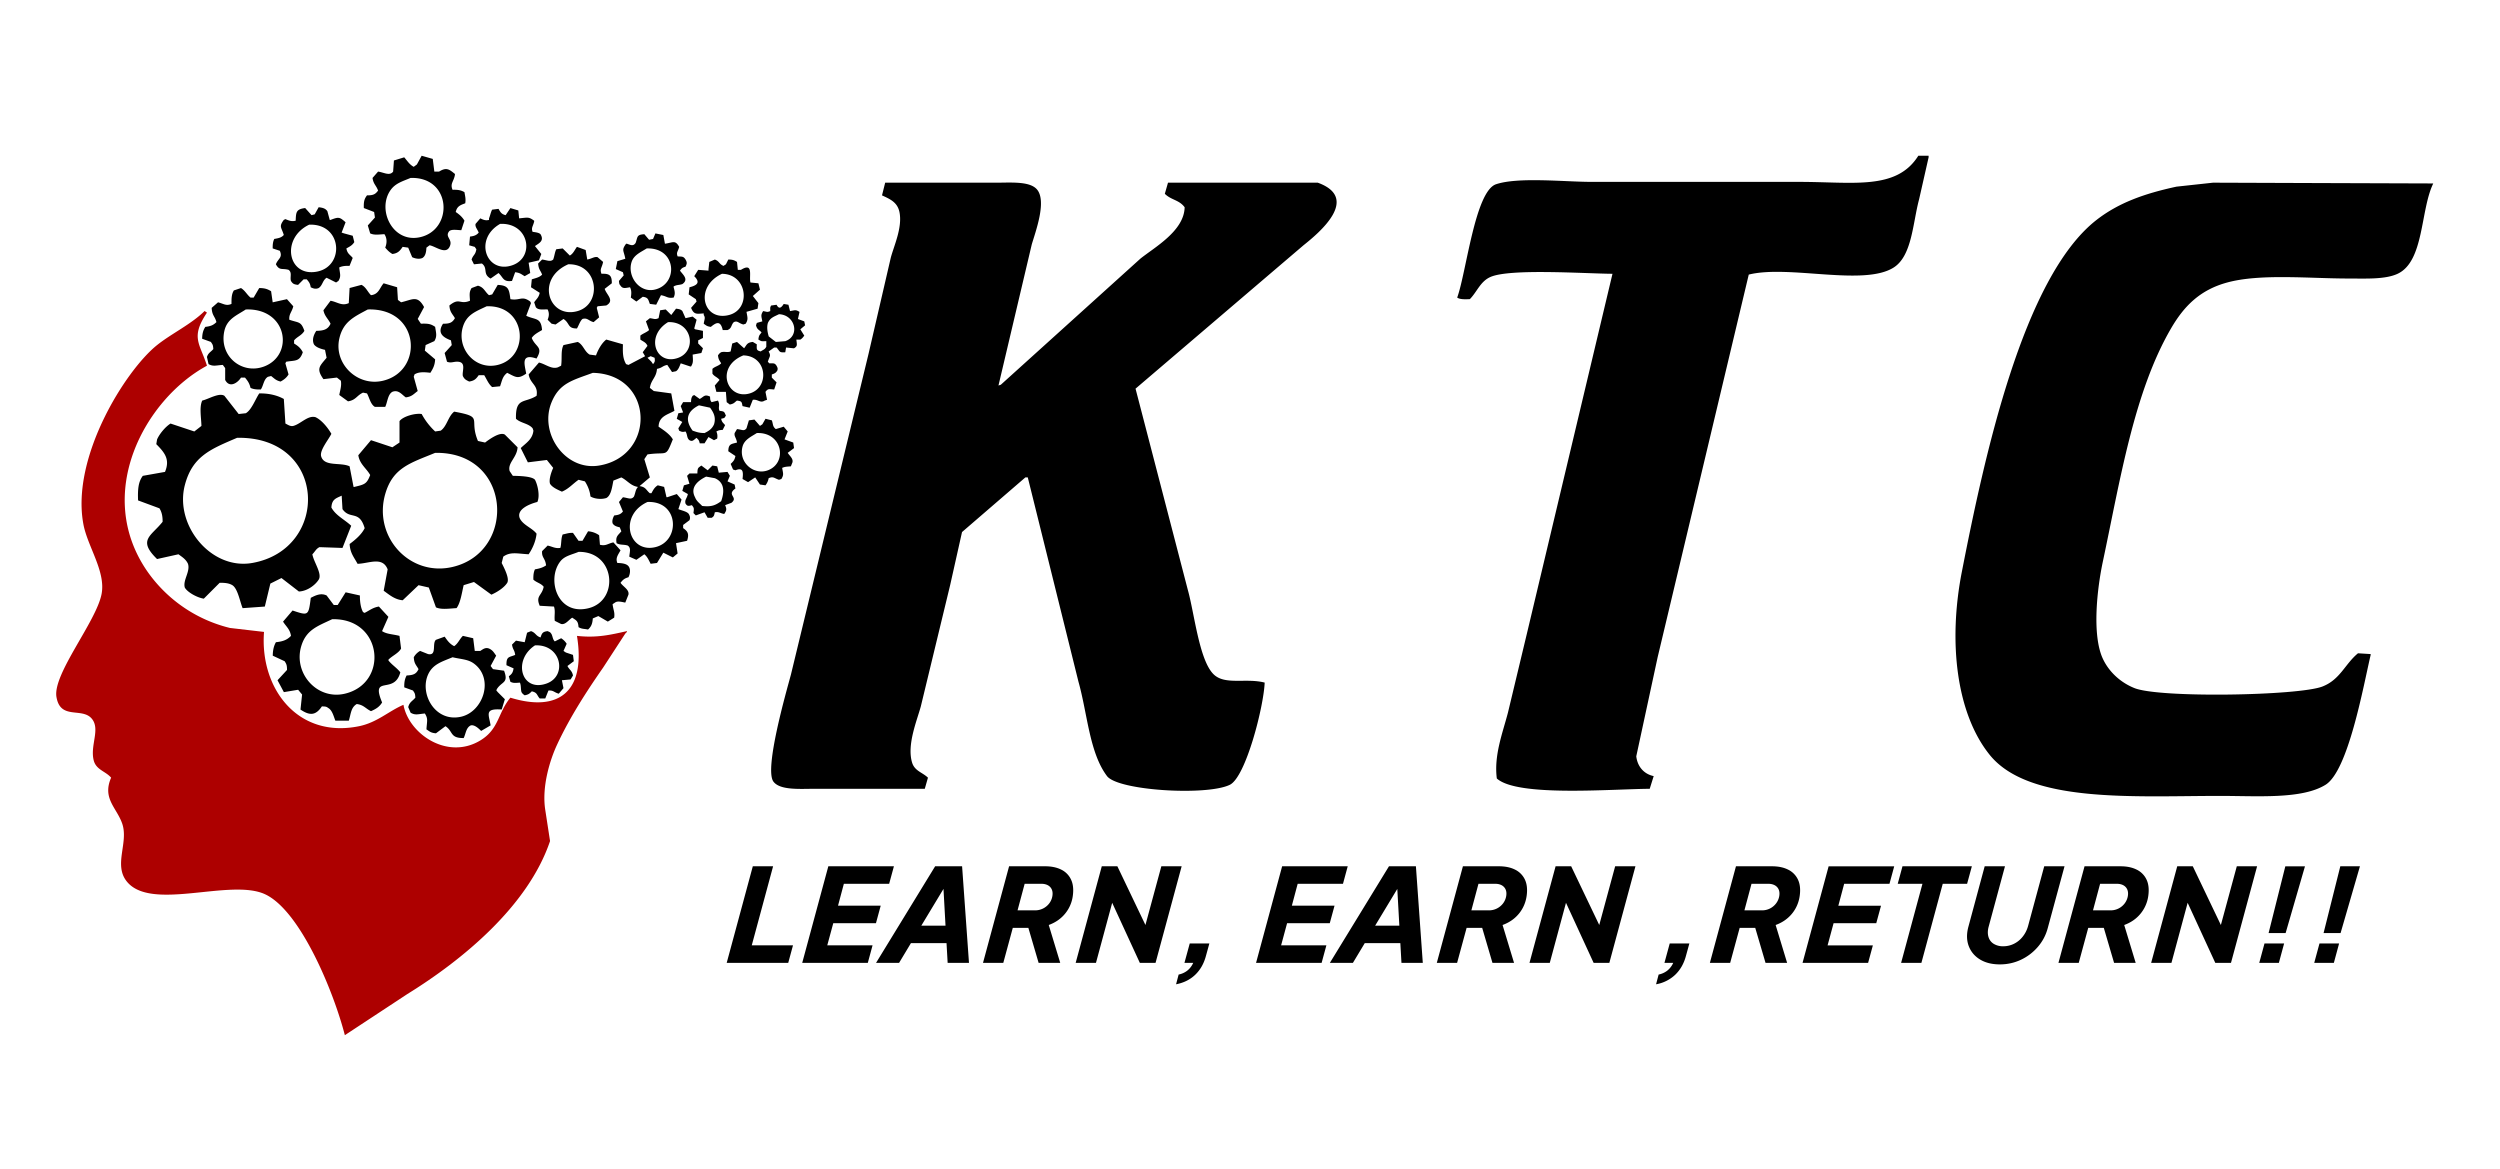 <svg xmlns="http://www.w3.org/2000/svg" xml:space="preserve" width="154" height="72"><path fill-rule="evenodd" d="m23.096 13.4-.439.488.146.488c.251.12.515.069.878.049.157.243.168.52.049.829.146.168.241.271.439.391.353-.04.479-.215.634-.439l.342.049.244.586c.153.079.427.146.634.049.184-.116.232-.357.244-.635l.195-.146c.385.063 1.06.652 1.269 0 .127-.398-.349-.529-.048-.879.157-.113.413-.065.732-.049l.195-.586c-.136-.235-.32-.387-.537-.536.079-.354.282-.423.586-.537.043-.261-.003-.417-.049-.684-.197-.114-.375-.158-.732-.146-.168-.388.078-.507.146-.927v-.049c-.348-.282-.517-.431-.976-.146h-.293l-.097-.781-.684-.195-.293.537-.195.146c-.269-.145-.396-.37-.586-.586l-.634.195-.049.684c-.213.289-.576.047-.927 0l-.342.391c.055.392.229.455.342.78-.164.218-.286.296-.683.293-.156.21-.211.366-.195.781l.634.244.05.341zm.976-1.708c.295-.404.716-.521 1.22-.731 2.554-.082 2.66 3.238.537 3.66-1.675.332-2.623-1.74-1.757-2.929zm86.774-.488H98.06c-1.687 0-4.534-.314-5.905.146-1.294.436-1.834 5.457-2.392 6.979.153.12.487.113.78.098.445-.451.643-1.091 1.27-1.366 1.199-.528 5.76-.211 7.516-.195l-5.271 22.157-1.17 4.88c-.326 1.252-.869 2.621-.684 4.051 1.254 1.139 6.957.656 9.419.635l.244-.781c-.598-.125-.999-.583-1.073-1.22l1.316-6.101 5.613-23.572c2.47-.615 7.093.737 8.932-.439 1.129-.723 1.168-2.735 1.561-4.197l.586-2.587v-.098h-.634c-1.338 2.135-3.992 1.611-7.322 1.61zm-29.673.049h-9.224l-.195.684c.382.389.879.367 1.22.83-.03 1.463-1.856 2.466-2.733 3.172l-8.589 7.76-.146.049 2.05-8.687c.227-.777.924-2.63.341-3.368-.431-.546-1.612-.439-2.586-.439h-6.784l-.195.781c.501.229.95.428 1.074 1.025.198.953-.347 2.095-.537 2.83l-1.366 5.905-4.783 19.766c-.283 1.051-1.657 5.822-1.074 6.589.413.544 1.635.439 2.586.439h6.735l.195-.684c-.337-.327-.819-.411-.976-.927-.334-1.099.301-2.594.537-3.466l1.806-7.467.732-3.27 3.904-3.368h.146l3.124 12.592c.552 1.955.669 4.364 1.757 5.808.678.9 6.15 1.227 7.565.537.984-.479 2.088-4.807 2.147-6.296-1.173-.302-2.477.186-3.172-.537-.868-.899-1.161-3.748-1.562-5.173l-3.221-12.396c3.449-2.944 6.898-5.89 10.347-8.833.962-.767 3.521-2.899.877-3.856zm55.149 0-2.245.244c-2 .431-3.583 1.002-4.929 2.05-4.541 3.534-6.922 14.641-8.297 21.67-.856 4.372-.325 8.74 1.707 11.273 2.418 3.013 8.896 2.538 14.203 2.538 2.321 0 5.033.215 6.49-.684 1.4-.864 2.321-6.026 2.782-8.004v-.049l-.78-.049c-.806.664-1.1 1.628-2.197 2.05-1.471.565-9.997.717-11.566.098-.854-.337-1.572-.994-1.952-1.806-.688-1.473-.351-4.355 0-6.003 1.069-5.024 1.915-10.429 4.197-14.349.791-1.358 1.769-2.371 3.466-2.831 2.047-.555 5.037-.244 7.467-.244 1.071.001 2.264.063 3.025-.292 1.643-.768 1.396-3.931 2.196-5.564-4.522-.015-9.045-.031-13.567-.048zM16.995 16.28c.222.408.378.229.781.342.233.17.075.439.146.683.111.174.177.215.439.244l.341-.342h.195c.128.163.199.22.244.488.143.073.3.132.488.049.246-.161.234-.464.488-.634.195.097.391.194.585.292.049-.032.098-.064.146-.098.176-.291.091-.418.049-.829.16-.079.354-.106.635-.098l.195-.488c-.168-.21-.33-.251-.39-.586.211-.118.359-.185.488-.39l-.098-.391-.537-.146-.146-.049.244-.635c-.375-.336-.426-.334-.927-.146h-.049l-.146-.536c-.119-.17-.279-.215-.537-.244l-.244.438-.195.049-.391-.438c-.567.072-.563.265-.585.78-.253.063-.414-.007-.634-.098a4.474 4.474 0 0 1-.098.049c-.316.427-.146.444 0 .928-.145.164-.316.199-.586.244-.075.152-.104.315-.098.585l.439.146c.19.425-.109.473-.242.831zm2.05-2.44c2.024-.078 2.195 2.509.537 2.88-1.848.412-2.32-2.03-.537-2.88zm10.298 1.513c-.057.366-.195.333-.293.635l.146.293.488-.049c.393.297.026.643.537.927l.488-.341c.303.281.272.563.83.487l.195-.536c.313.037.374.126.586.244l.342-.195-.098-.635.634-.146.146-.391-.391-.488c.257-.181.588-.321.342-.731-.099-.1-.32-.122-.488-.146-.094-.253.019-.315.098-.635v-.049c-.343-.254-.397-.194-.927-.146l-.049-.487-.488-.146-.293.438c-.271-.07-.318-.186-.439-.39l-.39.049c-.085.142-.118.35-.195.536v.098c-.219.051-.348-.007-.537-.098l-.293.342c-.036.193.11.316.195.537-.137.158-.27.21-.537.244l-.049.537.342.097c.033.047.065.096.098.145zm1.464-1.562c1.779-.084 2.159 2.032.781 2.538-1.609.591-2.442-1.591-.781-2.538zm7.613 3.173-.293.341c.022.197.016.19.098.293.14.207.307.14.585.098.097.196.091.374.049.635l.342.244.391-.293c.348.04.338.181.439.439l.391.049.293-.586c.371.062.392.209.781.146.11-.229.073-.375 0-.635v-.049c.193-.112.329-.076.537-.146.417-.288.03-.583-.146-.829.106-.15.143-.18.342-.244.087-.178.109-.252 0-.439-.132-.223-.246-.171-.488-.195-.094-.257.015-.271.097-.586-.246-.441-.372-.264-.878-.194l-.098-.537-.488-.098-.146.342-.244.049-.292-.342c-.488.028-.402.168-.537.537-.151.222-.304.127-.537.049h-.049c-.301.408-.141.407-.049.927l-.488.146-.098.488.439.195.047.195zm.488-.83c.141-.434.572-.602.927-.83 1.848-.07 1.98 2.203.488 2.538-.937.211-1.701-.824-1.415-1.708zm-5.514.781c-.152.17-.393.213-.635.292l-.049.488.537.342c-.063.3-.2.375-.342.586l.098.293c.149.214.493.128.732.146.103.213.094.394 0 .634l.244.244.244.049.488-.342c.403.258.236.595.83.586.099-.158.193-.465.341-.586.304-.093.38.122.684.195l.341-.293-.146-.585.049-.098.537-.049c.54-.307.007-.667-.098-1.025l.439-.342c.006-.48-.135-.608-.635-.585-.123-.304.03-.369.098-.732l-.342-.293c-.207-.044-.352.098-.634.146l-.098-.586-.537-.195c-.139.184-.227.421-.439.537l-.439-.439-.391.049c-.095.16-.112.42-.195.635-.179.161-.385.035-.683 0l-.244.244c.031.381.141.408.245.684zm1.61-.635c1.866-.044 2.106 2.433.586 2.879-1.768.52-2.644-1.974-.586-2.879zm7.906 2.294-.341.391c.063.126.089.208.195.292.142.101.294.066.586.049v.098c.118.175.039.261 0 .537.158.107.183.16.439.195.34-.286.599-.397.732.195h.292c.282-.112.206-.304.391-.488.229-.108.279.061.585.146l.146-.049c.166-.271.11-.374.049-.732l.684-.194.049-.342-.342-.439.439-.391-.097-.391a73.232 73.232 0 0 1-.488-.049c-.107-.355.214-1.276-.585-.78h-.195l-.049-.488c-.168-.098-.241-.144-.537-.146l-.146.293a7.428 7.428 0 0 0-.146.098c-.283-.111-.244-.287-.537-.391l-.341.146-.049.439v.098l-.635-.049-.244.391c.378.374.208.561-.292.683l-.049.439.439.293.047.146zm1.562-1.708c1.58.013 1.815 2.177.439 2.537-1.606.421-2.171-1.729-.439-2.537zm-22.987 1.806c-.432.197-.695-.069-1.123-.146l-.439.586c.076.38.29.515.439.829-.156.342-.401.433-.878.439-.125.186-.29.521-.146.829.122.189.437.287.683.342l.098.488c-.425.52-.659.662-.195 1.317.277-.032.553-.064.83-.098l.244.195c.052.325-.04.552-.098.879l.537.391c.492-.076.535-.361.927-.537l.244.049c.145.262.22.68.488.83h.634c.141-.292.153-.766.439-.928.387-.152.59.185.83.342.382-.047.491-.216.732-.391l-.244-.879.049-.146c.259-.162.593-.147.976-.098.148-.238.277-.453.292-.83l-.634-.537.049-.342.537-.243c.179-.291.109-.497.049-.879-.269-.181-.415-.208-.878-.195l-.195-.293.391-.731c-.411-.749-.706-.456-1.416-.293l-.195-.146-.049-.781-.83-.244c-.248.276-.295.682-.781.732-.215-.209-.3-.491-.585-.635l-.732.195-.05.929zm1.171.391c3.231-.105 3.471 3.795.928 4.392-1.575.37-3.023-1.054-2.685-2.586.234-1.057.911-1.351 1.757-1.806zm9.761.389.292-.78-.048-.098c-.517-.383-.623-.037-1.22-.146-.081-.622-.114-.844-.781-.879l-.342.586-.195.049c-.256-.209-.306-.488-.683-.586l-.391.146c-.15.244-.124.39-.098.781-.642.265-.638-.224-1.269.293.031.421.184.504.341.78-.153.263-.306.349-.732.342-.384.581.016.851.488 1.025l.049.292-.439.488.146.537c.26.103.409-.021.683 0 .522.038.23.608.293.879.098.202.192.246.39.341.327-.046.437-.179.586-.39h.341c.162.262.259.534.488.731l.488-.049c.135-.387.15-.604.439-.829.526.263.655.405 1.171.049-.096-.554-.352-1.266.634-.928.445-.734-.065-.688-.293-1.269.146-.226.411-.349.635-.488-.058-.793-.419-.612-.973-.877zm-1.756 3.027c-1.404.343-2.548-1.021-2.147-2.343.229-.758.786-.946 1.464-1.269 2.473-.088 2.697 3.119.683 3.612zm-17.521-.977c-.153.186-.306.221-.391.488l.098.439c.292.157.435.079.878.049l.146.195v.731c.267.521.769.185.976-.146h.244c.161.197.268.331.342.635.16.079.353.106.634.098.164-.236.176-.63.439-.781l.195-.048c.195.146.295.278.586.341.209-.116.364-.235.488-.438l-.195-.684.049-.098c.557-.097.821.013 1.024-.586-.137-.261-.293-.388-.537-.537v-.194c.202-.24.468-.299.634-.586-.208-.598-.342-.481-.927-.684-.033-.357.157-.466.244-.829l-.391-.439-.878.195-.098-.684c-.208-.124-.376-.196-.732-.195l-.342.586h-.195c-.225-.184-.329-.428-.586-.586l-.439.146c-.15.238-.146.517-.146.83-.328.146-.486-.012-.83-.098l-.391.342c.024.487.197.501.293.878-.185.18-.342.255-.684.293-.124.196-.192.393-.195.732l.537.195c.1.156.135.167.15.44zm.683-1.122c.167-.739.765-.954 1.318-1.317 2.577-.094 2.998 2.813 1.123 3.514-1.374.513-2.79-.65-2.441-2.197zm32.797-.488-.049.146c.071.28.188.262.341.439-.116.164-.165.157-.195.439.206.121.165.109.488.098v.341c-.091.186-.193.183-.342.293-.27-.062-.254-.119-.244-.439l-.244-.146c-.37.037-.369.178-.537.39l-.439-.39-.293.097-.098.488c-.207.082-.37-.012-.585.049-.108.069-.124.096-.195.195.035.281.092.302.195.488-.143.162-.383.193-.537.342v.293c.119.182.308.216.439.39l-.293.342.098.391h.586l.048.635.195.146c.266-.054.271-.119.439-.244.294.041.292.068.342.342.146.032.292.064.439.098l.195-.488c.318-.046.458.228.732.049l.146-.049-.098-.488c.158-.212.214-.17.537-.146l.146-.439-.292-.293v-.194c.186-.065.244-.093.341-.244.037-.121.017-.171-.049-.293-.108-.163-.161-.154-.439-.146l-.098-.098c.104-.353.21-.343.049-.635l.342-.244h.146c.218.244.136.32.537.293l.049-.293.488.049c.233-.136.178-.219.146-.536h.244c.132-.087.149-.128.244-.244l-.244-.391.293-.244-.049-.244-.391-.146.098-.439c-.255-.149-.247-.104-.585-.049l-.098-.39a29.825 29.825 0 0 0-.293-.049c-.137.219-.285.356-.439.049l-.341.049c-.072.166-.046.093-.049.341-.205.082-.17.046-.439 0-.157.259-.11.295-.049.635a9.065 9.065 0 0 0-.339.094zm-.44 4.343c-1.403.409-2.145-1.634-.391-2.343 1.481.034 1.635 1.981.391 2.343zm1.123-4.343c.149-.325.364-.379.683-.537 1.01.041 1.309 1.343.391 1.66l-.585.049-.439-.342c-.069-.243-.134-.551-.05-.83zM41.788 31.36l.195-.585-.292-.342-.586.195h-.049l-.146-.635-.39-.098c-.203.128-.276.276-.391.488h-.098c-.232-.19-.245-.388-.634-.439l.634-.537-.341-1.122.195-.293c1.252-.185 1.098.232 1.562-.927-.195-.331-.568-.568-.878-.781.016-.652.568-.74.976-.977l-.195-1.073-1.074-.146-.244-.195c.079-.519.395-.621.439-1.171.332-.063.319-.18.634-.244l.293.439.244-.049c.16-.104.217-.311.292-.488l.586.195h.049c.143-.237.123-.347.098-.732.179-.032.358-.064.537-.098l.098-.293-.293-.293v-.194l.293-.146v-.439l-.488-.098-.049-.049.146-.537-.244-.195-.439.098-.195-.439c-.098-.105-.204-.123-.39-.146l-.293.39-.342-.341-.341.049-.098.487c-.221.095-.24.043-.537 0l-.244.195.195.537c-.138.139-.391.215-.537.342v.244c.175.128.344.166.439.39l-.292.391.146.244-1.025.537-.146-.049c-.205-.347-.21-.704-.195-1.221l-1.025-.292c-.279.209-.508.626-.634.976l-.391-.049c-.328-.193-.385-.601-.732-.78l-.879.194c-.177.339-.077.821-.146 1.27-.065.032-.13.064-.195.098-.403.141-.777-.209-1.171-.293l-.634.732c.098.599.602.642.488 1.317-.739.47-1.306.083-1.269 1.415.285.271.771.279 1.025.586l.049.146c-.054.542-.478.775-.781 1.073l.439.879 1.171-.146.39.488c-.11.236-.282.724-.195.976.134.229.488.376.732.488.426-.178.662-.479 1.025-.732l.39.098c.16.246.304.565.342.928.217.138.642.203.976.098.308-.159.359-.711.439-1.074.163-.064.326-.13.488-.195.377.187.562.512 1.025.586-.158.175-.142.324-.244.586-.167.228-.351.09-.683.049l-.244.293.244.585c-.138.168-.257.212-.537.244-.081.15-.145.331-.097.488.098.157.242.195.439.244l.098.244c-.203.249-.372.311-.293.731.22.129.437.067.684.146.216.149.129.37.097.684l.439.195.488-.342c.19.15.272.366.39.586l.391-.049.39-.635.586.293.293-.244-.098-.635.683-.146c.127-.4.064-.573-.244-.78v-.195l.391-.293c.062-.15.028-.263-.049-.391-.113-.154-.472-.213-.636-.294zm-.635-11.517c1.488-.056 1.799 1.758.634 2.196-1.368.515-2.083-1.313-.634-2.196zm-1.073 2.098.244.098c.024.203.031.244-.098.391l-.098-.146-.244-.244.196-.099zm-3.173 6.736c-2.083.348-3.721-1.989-2.928-3.904.488-1.18 1.288-1.345 2.538-1.806 3.786.086 3.922 5.119.39 5.71zm3.466 5.026c-1.65.399-2.299-1.953-.488-2.781 1.952-.079 2.043 2.404.488 2.781zm-13.958 2.489.439 1.22c.332.158.839.071 1.269.049.247-.326.33-.965.439-1.415l.634-.195 1.074.781c.348-.155.781-.424.976-.732.151-.27-.188-.909-.342-1.22l.098-.391c.441-.321.887-.179 1.562-.146.222-.324.441-.785.488-1.269-.28-.359-.813-.518-1.025-.928-.262-.594.681-.927 1.074-1.024.168-.356.031-1.033-.146-1.367-.185-.225-.998-.237-1.366-.244a74 74 0 0 1-.195-.292c-.141-.512.455-.825.488-1.465l-.781-.78c-.301-.192-.958.287-1.22.487l-.439-.097c-.586-1.392.409-1.464-1.464-1.807-.378.296-.442.897-.83 1.172l-.342.049a4.136 4.136 0 0 1-.83-1.074c-.398-.068-1.159.148-1.366.439v1.317l-.439.293c-.439-.146-.878-.293-1.318-.438l-.781.927c.079.544.499.803.732 1.22-.213.561-.35.58-.976.732h-.049l-.244-1.269c-.561-.266-1.584.048-1.757-.635-.078-.374.455-1 .635-1.366-.205-.36-.593-.848-.976-1.025-.468-.135-.919.421-1.367.537-.174.044-.314-.057-.488-.146l-.098-1.513c-.386-.217-.912-.354-1.513-.342-.23.331-.472 1.021-.83 1.22l-.439.049-.878-1.122c-.324-.212-.966.201-1.366.293-.188.398-.064 1.041-.049 1.562l-.439.342-1.464-.488c-.313.193-.679.631-.83.977l-.049.292c.53.534.855.945.537 1.709l-1.367.243c-.274.365-.318.814-.292 1.514l1.317.487c.133.212.199.463.195.83-.703.888-1.559 1.109-.342 2.294l1.318-.293c.234.172.458.307.586.586.157.479-.327 1.009-.195 1.464.165.299.782.628 1.171.684l.976-.977c.335-.004.581.025.781.146.337.208.476 1.043.634 1.415.456-.032.911-.064 1.367-.098l.341-1.415.684-.342 1.074.83c.518-.021 1.01-.399 1.22-.732.229-.361-.313-1.088-.39-1.562.165-.159.215-.329.439-.439l1.416.049.537-1.366c-.389-.374-.956-.628-1.22-1.123.029-.512.278-.565.634-.731l.049.829c.464.669 1.033.034 1.367 1.172-.185.389-.596.733-.927.976.028.564.282.829.488 1.221.697-.016 1.537-.471 1.854.342l-.244 1.317c.329.232.671.544 1.171.586l.976-.928.633.144zM15.531 34.68c-2.521.441-4.783-2.313-4.148-4.783.463-1.803 1.611-2.236 3.221-2.928 5.563-.104 5.749 6.866.927 7.711zm8.199-4.246c.467-1.634 1.558-1.91 3.075-2.538 4.726-.083 5.048 6.098 1.074 7.028-2.642.618-4.901-1.858-4.149-4.49zm20.986-4.832c-.105-.227-.073-.261-.391-.293-.109-.224.053-.353-.098-.634-.13.032-.26.064-.391.098-.084-.106-.087-.132-.097-.342-.339-.16-.371-.001-.635.146l-.342-.244-.097.049c-.072.119-.091.164-.098.391h-.488l-.146.244.146.39-.293.049-.097.342.341.195-.244.391.049.146c.154.074.201.095.391.049.131.188.065.396.244.537.189.104.247-.004.439-.146.115.128.145.123.195.341h.293l.244-.39c.114.064.228.13.341.195l.195-.098a.693.693 0 0 0-.049-.439c.127-.063.17-.087.391-.098l.146-.293c-.12-.152-.184-.155-.244-.391l.195-.049c.035-.049.068-.098.1-.146zm-.732.537c-.121.275-.318.409-.585.537-.362-.005-.487-.069-.732-.146-.506-.679-.332-1.204.39-1.562l.684.146c.187.26.384.57.243 1.025zm4.002 3.416.146-.049c.16-.263.107-.329.049-.683.181-.086.335-.076.537-.098l.097-.244c.055-.234-.164-.384-.292-.586l.39-.293-.049-.342-.537-.194.195-.488a63.065 63.065 0 0 1-.244-.293l-.488.146c-.205-.161-.156-.284-.244-.537-.13-.032-.26-.064-.391-.098l-.195.342a7.428 7.428 0 0 0-.146.098l-.341-.391-.342.049-.146.488c-.154.198-.25.087-.585.049l-.146.244c-.04.215.1.283.146.585-.348.096-.528.073-.537.537l.439.293c-.052.268-.141.336-.293.488l.146.342.146.049c.448-.176.501.042.439.536l.341.195.439-.293.292.439.342.049a.995.995 0 0 0 .195-.439c.299-.127.336.002.637.099zm-.683-.585c-.868.327-1.827-.488-1.562-1.465.117-.433.539-.608.878-.829 1.58-.069 1.91 1.831.684 2.294zm-2.001 1.122-.049-.244-.439-.195.146-.342-.146-.243-.537.049-.098-.391a29.825 29.825 0 0 0-.293-.049l-.292.293-.391-.293c-.197.152-.237.122-.244.488h-.488l-.146.146.146.488-.342.098-.098.342.342.195c-.061.284-.207.348-.146.586.114.172.178.16.391.098.145.177.138.202.098.487l.146.146.537-.195.195.342h.244c.152-.096.151-.143.195-.342.24-.041.284.037.537.098h.049c.134-.211.159-.281.049-.536l.39-.146c.449-.357-.334-.468.244-.88zm-.879.781c-.346.25-.597.363-1.171.293-.172-.187-.333-.273-.439-.537-.34-.649.25-1.057.684-1.27l.537.098c.599.259.599.832.389 1.416zM38.03 34.68c-.129-.3.041-.498.195-.781l-.439-.488c-.339.067-.461.242-.83.146l-.049-.585a1.34 1.34 0 0 0-.683-.244l-.342.585h-.244l-.342-.487c-.261-.01-.358.042-.634.098-.112.241-.071.61-.146.829-.327.043-.461-.074-.781-.146l-.341.342c-.037.407.195.427.244.879-.195.13-.38.192-.684.244-.079.159-.106.353-.098.634.195.186.466.221.635.439-.107.565-.513.546-.244 1.171l.878.049c.097.288.009.559.049.879l.391.195c.268.056.455-.244.683-.391l.146.098c.177.116.221.214.244.488.206.121.333.094.585.146.189-.173.27-.336.293-.684l.341-.146.586.342.39-.244c.051-.34-.057-.472-.097-.829l.146-.098c.162-.115.372-.049.635 0l.195-.488c.062-.311-.322-.485-.488-.732.148-.184.226-.264.488-.342.118-.215.156-.569-.049-.731-.135-.112-.391-.144-.633-.148zm-1.757 2.781c-1.93.5-2.621-1.772-1.757-2.879.266-.341.685-.405 1.123-.586 2.264-.038 2.522 2.977.634 3.465zM24.706 39.95l-.097-.78c-.424-.109-.786-.102-1.074-.293l.39-.879-.585-.635c-.38.062-.58.242-.878.391a4.474 4.474 0 0 1-.098-.049c-.139-.242-.198-.632-.195-1.024l-.878-.195-.488.78h-.244l-.439-.585c-.351-.169-.68-.009-.976.146-.142 1.11-.141 1.106-1.123.78l-.585.684c.181.298.427.461.488.879-.236.244-.483.343-.927.39-.124.214-.192.479-.195.83l.732.342c.104.167.146.228.146.536l-.585.635.391.732.878-.146.244.293-.098.927c.557.374.929.384 1.317-.195.222.005.28.01.391.098.25.138.333.514.439.781h.83c.135-.433.126-.81.488-1.025.437.055.539.279.878.439.299-.13.524-.266.684-.536-.731-1.752.749-.438 1.123-1.855-.216-.281-.51-.45-.732-.731v-.049c.22-.233.627-.399.778-.686zm-3.465 2.782c-1.717.403-3.181-1.271-2.684-2.929.303-1.012 1.002-1.229 1.903-1.659 3.117-.083 3.514 3.946.781 4.588zm14.056-2.391-.439-.146a7.428 7.428 0 0 1-.146-.098l.195-.439a1.051 1.051 0 0 0-.341-.342c-.13.065-.26.131-.391.195-.125-.122-.118-.259-.195-.438-.087-.142-.094-.123-.244-.195-.319.033-.356.143-.439.39-.306-.104-.288-.286-.586-.39-.081.032-.163.064-.244.098l-.146.585c-.179-.032-.358-.064-.537-.098l-.244.244c.052.337.15.297.195.635-.361.158-.549.068-.537.635l.439.195c-.043.274-.119.355-.293.487l.098.342c.197.09.283.068.585.049.08.178.045.415.098.586.069.108.095.123.195.195.25-.048.297-.106.439-.244.349.074.301.231.488.439h.342l.195-.488c.313-.024.329.104.635.195l.292-.342-.097-.488.537-.049.146-.244c-.07-.322-.218-.333-.342-.585l.391-.293-.049-.391zm-1.61 1.757c-1.565.577-2.135-1.423-.732-2.343 1.622-.082 2.005 1.873.732 2.343zm-2.636-.782-.683-.097-.146-.195.342-.635c-.141-.193-.206-.333-.439-.439-.227-.086-.372.039-.537.146h-.342l-.098-.781-.634-.146c-.204.196-.296.473-.537.634-.271-.135-.424-.349-.585-.585l-.537.194c-.259.22.083.998-.488.879l-.488-.195a.997.997 0 0 0-.39.391c.023.409.148.465.292.732-.14.301-.319.371-.732.39-.106.199-.154.393-.146.732l.537.195c.097.154.132.166.146.439-.175.216-.359.26-.439.585l.146.342c.288.173.453.087.878.049.213.333.128.463.098.977.196.128.266.219.585.244l.586-.439c.484.311.258.742 1.123.731.138-.28.141-.64.439-.78.223-.053.475.179.635.342l.585-.342c-.115-.69-.39-1.053.683-.977l.195-.634-.439-.439c-.071-.102-.113-.063-.049-.195.305-.473.731-.347.439-1.123zm-2.635 2.831c-1.599.375-2.579-1.393-2.05-2.587.284-.642.844-.796 1.513-1.073.539.128.955.12 1.318.391 1.257.934.566 2.954-.781 3.269zM47.623 53.363h-1.25l-1.608 5.949h3.79l.293-1.078h-2.54l1.315-4.871zm6.336 3.506.292-1.078h-2.629l.36-1.35h2.79l.293-1.078h-4.04l-1.608 5.949h4.04l.292-1.078h-2.79l.37-1.365h2.63zm3.646-3.506-3.64 5.949h1.419l.729-1.214h2.193l.069 1.214h1.314l-.424-5.949h-1.66zm-.852 3.658 1.366-2.265.125 2.265h-1.491zm8.615-3.454c-.273-.136-.603-.204-.99-.204H62.16l-1.607 5.949h1.25l.585-2.156h.959l.632 2.156h1.331l-.707-2.332c.276-.101.519-.239.727-.415a2.17 2.17 0 0 0 .758-1.405c.051-.394.012-.724-.118-.99a1.28 1.28 0 0 0-.602-.603zm-.722 2.065a1.086 1.086 0 0 1-.893.446h-1.072l.438-1.637h1.016c.242 0 .425.065.551.195.125.131.174.306.146.523a1.012 1.012 0 0 1-.186.473zm6.893-2.269-.98 3.617-1.729-3.617h-.96l-1.608 5.949h1.25l.999-3.7 1.703 3.7h.968l1.608-5.949h-1.251zm1.423 5.95h.541c-.09.197-.211.355-.364.476a1.273 1.273 0 0 1-.535.243l-.158.6c.474-.091.868-.287 1.181-.588s.532-.686.657-1.153l.213-.774h-1.209l-.326 1.196zm8.952-2.444.293-1.078h-2.629l.359-1.35h2.791l.292-1.078h-4.04l-1.607 5.949h4.039l.293-1.078h-2.789l.369-1.365h2.629zm3.647-3.506-3.641 5.949h1.42l.729-1.214h2.192l.069 1.214h1.314l-.424-5.949h-1.659zm-.852 3.658 1.365-2.263.126 2.263h-1.491zm8.614-3.454c-.272-.136-.603-.204-.989-.204h-2.218l-1.608 5.949h1.25l.586-2.156h.959l.633 2.156h1.33l-.707-2.332c.277-.101.52-.239.728-.415s.378-.383.508-.623c.131-.239.214-.5.251-.782.051-.394.012-.724-.118-.99a1.3 1.3 0 0 0-.605-.603zm-.722 2.065a1.084 1.084 0 0 1-.892.446h-1.073l.438-1.637h1.017c.241 0 .426.065.551.195.125.131.174.306.146.523a1.024 1.024 0 0 1-.187.473zm5.913 1.348-1.729-3.617h-.96l-1.608 5.949h1.25l.998-3.7 1.703 3.7h.968l1.608-5.949h-1.25l-.98 3.617zm4.016 2.333h.54a1.27 1.27 0 0 1-.363.476 1.279 1.279 0 0 1-.535.243l-.158.6a2.277 2.277 0 0 0 1.18-.588c.313-.301.533-.686.658-1.153l.213-.774h-1.21l-.325 1.196zm7.613-5.746c-.271-.136-.602-.204-.989-.204h-2.218l-1.607 5.949h1.25l.585-2.156h.959l.634 2.156h1.33l-.707-2.332c.277-.101.52-.239.727-.415.209-.176.378-.383.509-.623.13-.239.214-.5.25-.782.052-.394.012-.724-.118-.99a1.3 1.3 0 0 0-.605-.603zm-.723 2.065a1.079 1.079 0 0 1-.892.446h-1.072l.437-1.637h1.017c.242 0 .426.065.552.195.125.131.174.306.146.523a1.025 1.025 0 0 1-.188.473zm1.617 3.681h4.039l.293-1.078h-2.789l.369-1.365h2.629l.293-1.078h-2.629l.359-1.35h2.791l.292-1.078h-4.04l-1.607 5.949zm10.43-5.95h-4.274l-.292 1.078h1.523l-1.315 4.871h1.25l1.315-4.871h1.5l.293-1.078zm4.458 0-.989 3.657c-.07.262-.184.487-.338.679a1.56 1.56 0 0 1-.54.439 1.46 1.46 0 0 1-.657.152 1.08 1.08 0 0 1-.592-.152c-.16-.101-.266-.243-.32-.427s-.051-.393.012-.627l1.006-3.722h-1.25l-1.007 3.737c-.116.437-.107.829.024 1.178.133.349.364.625.695.827.332.202.739.303 1.223.303.463 0 .896-.096 1.3-.287s.751-.456 1.042-.795c.291-.338.494-.725.609-1.161l1.032-3.802h-1.25zm5.69.204c-.272-.136-.602-.204-.989-.204h-2.218l-1.607 5.949h1.25l.585-2.156h.959l.633 2.156h1.331l-.707-2.332c.276-.101.52-.239.727-.415a2.19 2.19 0 0 0 .759-1.405c.051-.394.012-.724-.118-.99a1.292 1.292 0 0 0-.605-.603zm-.722 2.065a1.079 1.079 0 0 1-.892.446h-1.073l.438-1.637h1.017c.241 0 .425.065.552.195.125.131.174.306.146.523a1.025 1.025 0 0 1-.188.473zm5.913 1.348-1.729-3.617h-.959l-1.607 5.949h1.25l.998-3.701 1.703 3.701h.967l1.608-5.949h-1.25l-.981 3.617zm2.94.496h1.049l1.192-4.112h-1.21l-1.031 4.112zm-.576 1.837h1.209l.324-1.197h-1.209l-.324 1.197zm4.994-5.95-1.031 4.112h1.048l1.192-4.112h-1.209zm-1.607 5.95h1.209l.324-1.197h-1.209l-.324 1.197z" clip-rule="evenodd"/><path fill="#AD0000" fill-rule="evenodd" d="M35.541 39.17c.563 3.458-1.146 4.72-4.1 3.807-.785.941-.688 1.93-1.854 2.635-2.035 1.231-4.41-.412-4.734-2.196-.915.391-1.622 1.09-2.733 1.318-3.793.779-6.125-2.344-5.856-5.808l-2.099-.244a8.728 8.728 0 0 1-5.076-3.465c-3.35-4.82-.146-10.634 3.66-12.689-.443-1.393-1.024-1.735 0-3.271-.049-.032-.098-.064-.146-.098-.813.809-2.038 1.388-2.928 2.099-1.932 1.544-5.308 6.896-4.539 11.03.257 1.381 1.383 2.906 1.123 4.295-.318 1.695-3.015 4.934-2.782 6.345.24 1.457 1.604.607 2.196 1.366.507.65-.129 1.622.098 2.538.148.596.736.673 1.074 1.073-.558 1.286.344 1.846.684 2.831.397 1.155-.519 2.489.244 3.514 1.451 1.948 6.373-.16 8.541.83 2.191 1 4.248 6.032 4.929 8.687l3.855-2.537c3.375-2.086 7.432-5.407 8.785-9.42l-.292-1.903c-.23-1.445.286-3.097.732-4.051.784-1.679 1.8-3.252 2.831-4.733l1.367-2.099.098-.098v-.049c-1.002.225-1.863.432-3.078.293z" clip-rule="evenodd"/></svg>